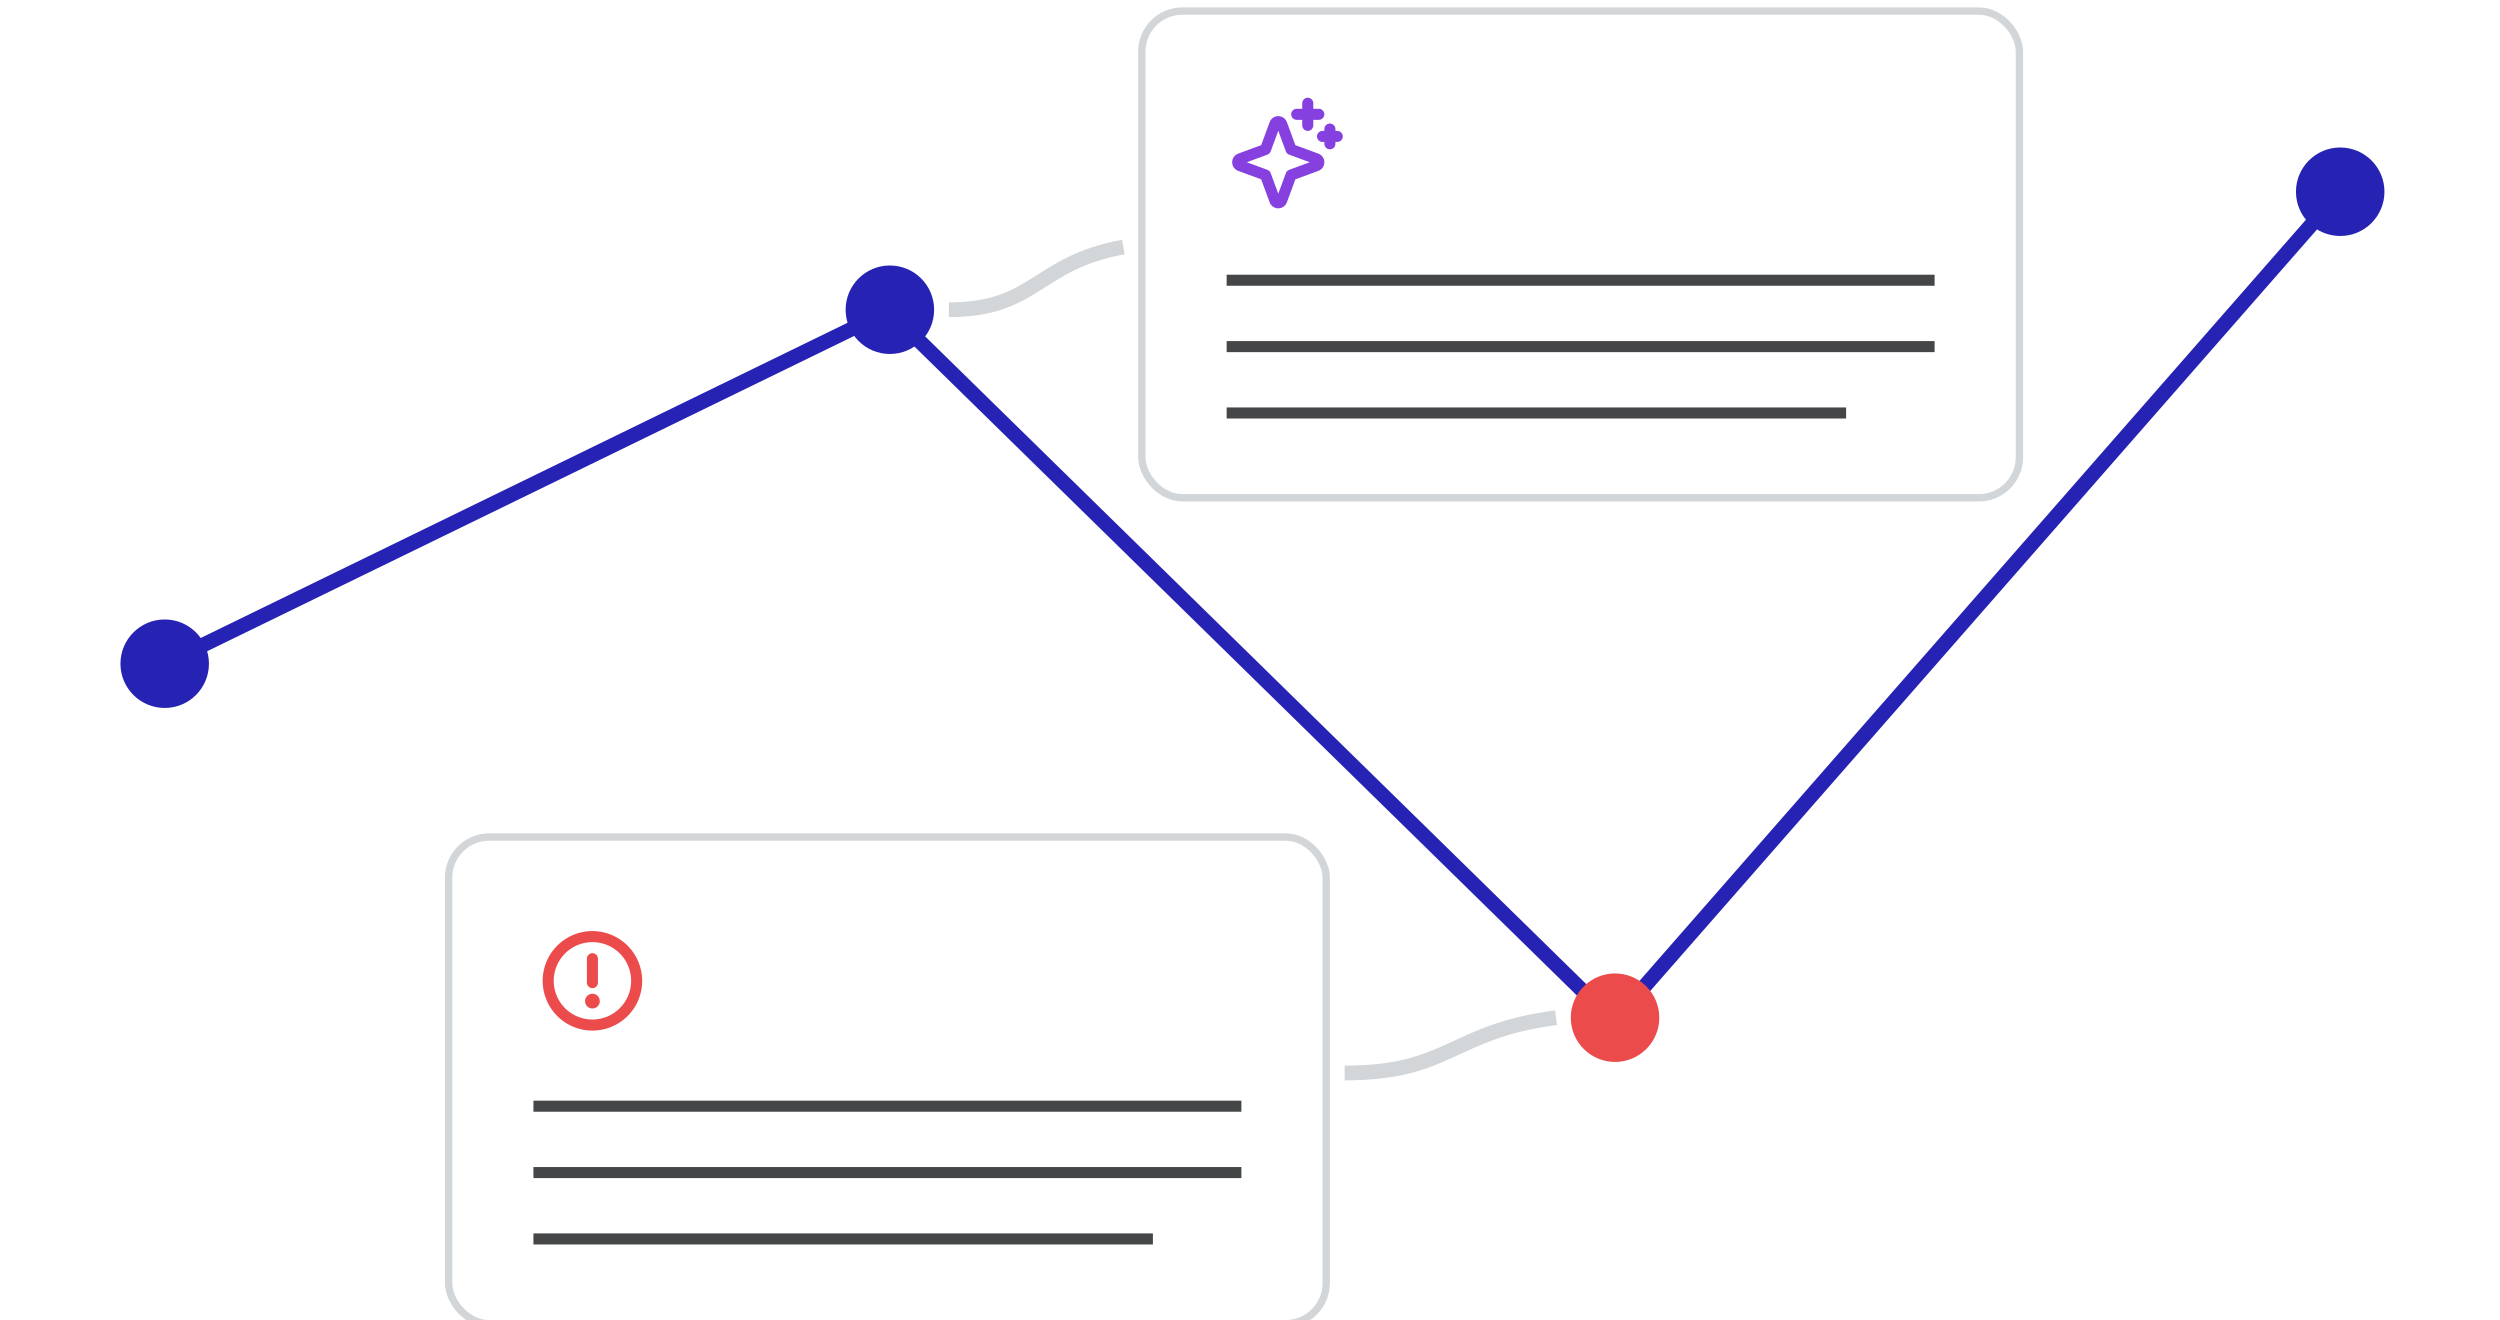 <svg width="339" height="179" viewBox="0 0 339 179" fill="none" xmlns="http://www.w3.org/2000/svg">
<g clip-path="url(#clip0_2327_2449)">
<path d="M218.833 138.5L317.333 26" stroke="#2623B4" stroke-width="2"/>
<path d="M120.333 42L218.833 138.5" stroke="#2623B4" stroke-width="2"/>
<path d="M22.333 90L120.833 42" stroke="#2623B4" stroke-width="2"/>
<path d="M22.333 96C25.647 96 28.333 93.314 28.333 90C28.333 86.686 25.647 84 22.333 84C19.02 84 16.333 86.686 16.333 90C16.333 93.314 19.02 96 22.333 96Z" fill="#2623B4"/>
<path d="M120.667 48C123.98 48 126.667 45.314 126.667 42C126.667 38.686 123.98 36 120.667 36C117.353 36 114.667 38.686 114.667 42C114.667 45.314 117.353 48 120.667 48Z" fill="#2623B4"/>
<path d="M219 144C222.314 144 225 141.314 225 138C225 134.686 222.314 132 219 132C215.686 132 213 134.686 213 138C213 141.314 215.686 144 219 144Z" fill="#EC4B4B"/>
<path d="M317.333 32C320.647 32 323.333 29.314 323.333 26C323.333 22.686 320.647 20 317.333 20C314.02 20 311.333 22.686 311.333 26C311.333 29.314 314.02 32 317.333 32Z" fill="#2623B4"/>
<g filter="url(#filter0_d_2327_2449)">
<rect x="154.333" width="120" height="67" rx="6" fill="white"/>
<rect x="154.833" y="0.5" width="119" height="66" rx="5.5" stroke="#D3D6D9"/>
<g clip-path="url(#clip1_2327_2449)">
<path d="M178.771 19.832L175.653 18.683L174.501 15.562C174.413 15.324 174.254 15.117 174.045 14.972C173.836 14.826 173.588 14.748 173.333 14.748C173.079 14.748 172.83 14.826 172.621 14.972C172.412 15.117 172.253 15.324 172.165 15.562L171.016 18.683L167.896 19.832C167.657 19.92 167.451 20.079 167.305 20.288C167.16 20.497 167.082 20.745 167.082 21C167.082 21.255 167.16 21.503 167.305 21.712C167.451 21.921 167.657 22.08 167.896 22.168L171.013 23.317L172.165 26.438C172.253 26.676 172.412 26.883 172.621 27.028C172.83 27.174 173.079 27.252 173.333 27.252C173.588 27.252 173.836 27.174 174.045 27.028C174.254 26.883 174.413 26.676 174.501 26.438L175.651 23.32L178.771 22.168C179.01 22.08 179.216 21.921 179.361 21.712C179.507 21.503 179.585 21.255 179.585 21C179.585 20.745 179.507 20.497 179.361 20.288C179.216 20.079 179.01 19.92 178.771 19.832ZM174.81 22.029C174.708 22.067 174.615 22.126 174.539 22.203C174.462 22.279 174.403 22.372 174.365 22.474L173.333 25.267L172.304 22.474C172.266 22.372 172.207 22.279 172.131 22.203C172.054 22.126 171.961 22.067 171.86 22.029L169.066 21L171.86 19.971C171.961 19.933 172.054 19.874 172.131 19.797C172.207 19.721 172.266 19.628 172.304 19.526L173.333 16.733L174.363 19.526C174.4 19.628 174.459 19.721 174.536 19.797C174.613 19.874 174.705 19.933 174.807 19.971L177.601 21L174.81 22.029ZM175.083 14.5C175.083 14.301 175.162 14.11 175.303 13.97C175.444 13.829 175.634 13.75 175.833 13.75H176.583V13C176.583 12.801 176.662 12.61 176.803 12.47C176.944 12.329 177.134 12.25 177.333 12.25C177.532 12.25 177.723 12.329 177.864 12.47C178.004 12.61 178.083 12.801 178.083 13V13.75H178.833C179.032 13.75 179.223 13.829 179.364 13.97C179.504 14.11 179.583 14.301 179.583 14.5C179.583 14.699 179.504 14.89 179.364 15.03C179.223 15.171 179.032 15.25 178.833 15.25H178.083V16C178.083 16.199 178.004 16.39 177.864 16.53C177.723 16.671 177.532 16.75 177.333 16.75C177.134 16.75 176.944 16.671 176.803 16.53C176.662 16.39 176.583 16.199 176.583 16V15.25H175.833C175.634 15.25 175.444 15.171 175.303 15.03C175.162 14.89 175.083 14.699 175.083 14.5ZM182.083 17.5C182.083 17.699 182.004 17.89 181.864 18.03C181.723 18.171 181.532 18.25 181.333 18.25H181.083V18.5C181.083 18.699 181.004 18.89 180.864 19.03C180.723 19.171 180.532 19.25 180.333 19.25C180.134 19.25 179.944 19.171 179.803 19.03C179.662 18.89 179.583 18.699 179.583 18.5V18.25H179.333C179.134 18.25 178.944 18.171 178.803 18.03C178.662 17.89 178.583 17.699 178.583 17.5C178.583 17.301 178.662 17.11 178.803 16.97C178.944 16.829 179.134 16.75 179.333 16.75H179.583V16.5C179.583 16.301 179.662 16.11 179.803 15.97C179.944 15.829 180.134 15.75 180.333 15.75C180.532 15.75 180.723 15.829 180.864 15.97C181.004 16.11 181.083 16.301 181.083 16.5V16.75H181.333C181.532 16.75 181.723 16.829 181.864 16.97C182.004 17.11 182.083 17.301 182.083 17.5Z" fill="#8640DF"/>
</g>
<path d="M166.333 37H262.333" stroke="#454647" stroke-width="1.5"/>
<path d="M166.333 46H262.333" stroke="#454647" stroke-width="1.5"/>
<path d="M166.333 55H250.333" stroke="#454647" stroke-width="1.5"/>
</g>
<g filter="url(#filter1_d_2327_2449)">
<rect x="60.333" y="112" width="120" height="67" rx="6" fill="white"/>
<rect x="60.833" y="112.5" width="119" height="66" rx="5.5" stroke="#D3D6D9"/>
<path d="M80.333 125.25C78.998 125.25 77.693 125.646 76.583 126.388C75.473 127.129 74.608 128.183 74.097 129.417C73.586 130.65 73.453 132.007 73.713 133.317C73.974 134.626 74.616 135.829 75.56 136.773C76.504 137.717 77.707 138.36 79.016 138.62C80.326 138.881 81.683 138.747 82.916 138.236C84.15 137.725 85.204 136.86 85.946 135.75C86.688 134.64 87.083 133.335 87.083 132C87.081 130.21 86.37 128.495 85.104 127.229C83.839 125.964 82.123 125.252 80.333 125.25ZM80.333 137.25C79.295 137.25 78.28 136.942 77.417 136.365C76.553 135.788 75.88 134.968 75.483 134.009C75.086 133.05 74.982 131.994 75.184 130.976C75.387 129.957 75.887 129.022 76.621 128.288C77.355 127.553 78.291 127.053 79.309 126.851C80.328 126.648 81.383 126.752 82.343 127.15C83.302 127.547 84.122 128.22 84.699 129.083C85.275 129.947 85.583 130.962 85.583 132C85.582 133.392 85.028 134.726 84.044 135.711C83.06 136.695 81.725 137.249 80.333 137.25ZM79.583 132.25V129C79.583 128.801 79.662 128.61 79.803 128.47C79.944 128.329 80.135 128.25 80.333 128.25C80.532 128.25 80.723 128.329 80.864 128.47C81.004 128.61 81.083 128.801 81.083 129V132.25C81.083 132.449 81.004 132.64 80.864 132.78C80.723 132.921 80.532 133 80.333 133C80.135 133 79.944 132.921 79.803 132.78C79.662 132.64 79.583 132.449 79.583 132.25ZM81.333 134.75C81.333 134.948 81.275 135.141 81.165 135.306C81.055 135.47 80.899 135.598 80.716 135.674C80.533 135.75 80.332 135.769 80.138 135.731C79.944 135.692 79.766 135.597 79.626 135.457C79.486 135.317 79.391 135.139 79.353 134.945C79.314 134.751 79.334 134.55 79.409 134.367C79.485 134.185 79.613 134.028 79.778 133.919C79.942 133.809 80.136 133.75 80.333 133.75C80.599 133.75 80.853 133.855 81.04 134.043C81.228 134.23 81.333 134.485 81.333 134.75Z" fill="#EC4B4B"/>
<path d="M72.333 149H168.333" stroke="#454647" stroke-width="1.5"/>
<path d="M72.333 158H168.333" stroke="#454647" stroke-width="1.5"/>
<path d="M72.333 167H156.333" stroke="#454647" stroke-width="1.5"/>
</g>
<path d="M128.667 42C140.5 42 140.5 35.625 152.333 33.5" stroke="#D3D6D9" stroke-width="2"/>
<path d="M182.333 145.5C196.667 145.5 196.667 139.875 211 138" stroke="#D3D6D9" stroke-width="2"/>
</g>
<defs>
<filter id="filter0_d_2327_2449" x="151.333" y="-2" width="126" height="73" filterUnits="userSpaceOnUse" color-interpolation-filters="sRGB">
<feFlood flood-opacity="0" result="BackgroundImageFix"/>
<feColorMatrix in="SourceAlpha" type="matrix" values="0 0 0 0 0 0 0 0 0 0 0 0 0 0 0 0 0 0 127 0" result="hardAlpha"/>
<feMorphology radius="1" operator="dilate" in="SourceAlpha" result="effect1_dropShadow_2327_2449"/>
<feOffset dy="1"/>
<feGaussianBlur stdDeviation="1"/>
<feComposite in2="hardAlpha" operator="out"/>
<feColorMatrix type="matrix" values="0 0 0 0 0.698 0 0 0 0 0.698 0 0 0 0 0.698 0 0 0 0.25 0"/>
<feBlend mode="normal" in2="BackgroundImageFix" result="effect1_dropShadow_2327_2449"/>
<feBlend mode="normal" in="SourceGraphic" in2="effect1_dropShadow_2327_2449" result="shape"/>
</filter>
<filter id="filter1_d_2327_2449" x="57.333" y="110" width="126" height="73" filterUnits="userSpaceOnUse" color-interpolation-filters="sRGB">
<feFlood flood-opacity="0" result="BackgroundImageFix"/>
<feColorMatrix in="SourceAlpha" type="matrix" values="0 0 0 0 0 0 0 0 0 0 0 0 0 0 0 0 0 0 127 0" result="hardAlpha"/>
<feMorphology radius="1" operator="dilate" in="SourceAlpha" result="effect1_dropShadow_2327_2449"/>
<feOffset dy="1"/>
<feGaussianBlur stdDeviation="1"/>
<feComposite in2="hardAlpha" operator="out"/>
<feColorMatrix type="matrix" values="0 0 0 0 0.698 0 0 0 0 0.698 0 0 0 0 0.698 0 0 0 0.25 0"/>
<feBlend mode="normal" in2="BackgroundImageFix" result="effect1_dropShadow_2327_2449"/>
<feBlend mode="normal" in="SourceGraphic" in2="effect1_dropShadow_2327_2449" result="shape"/>
</filter>
<clipPath id="clip0_2327_2449">
<rect width="338.667" height="179" fill="white" transform="translate(0.333)"/>
</clipPath>
<clipPath id="clip1_2327_2449">
<rect width="16" height="16" fill="white" transform="translate(166.333 12)"/>
</clipPath>
</defs>
</svg>
